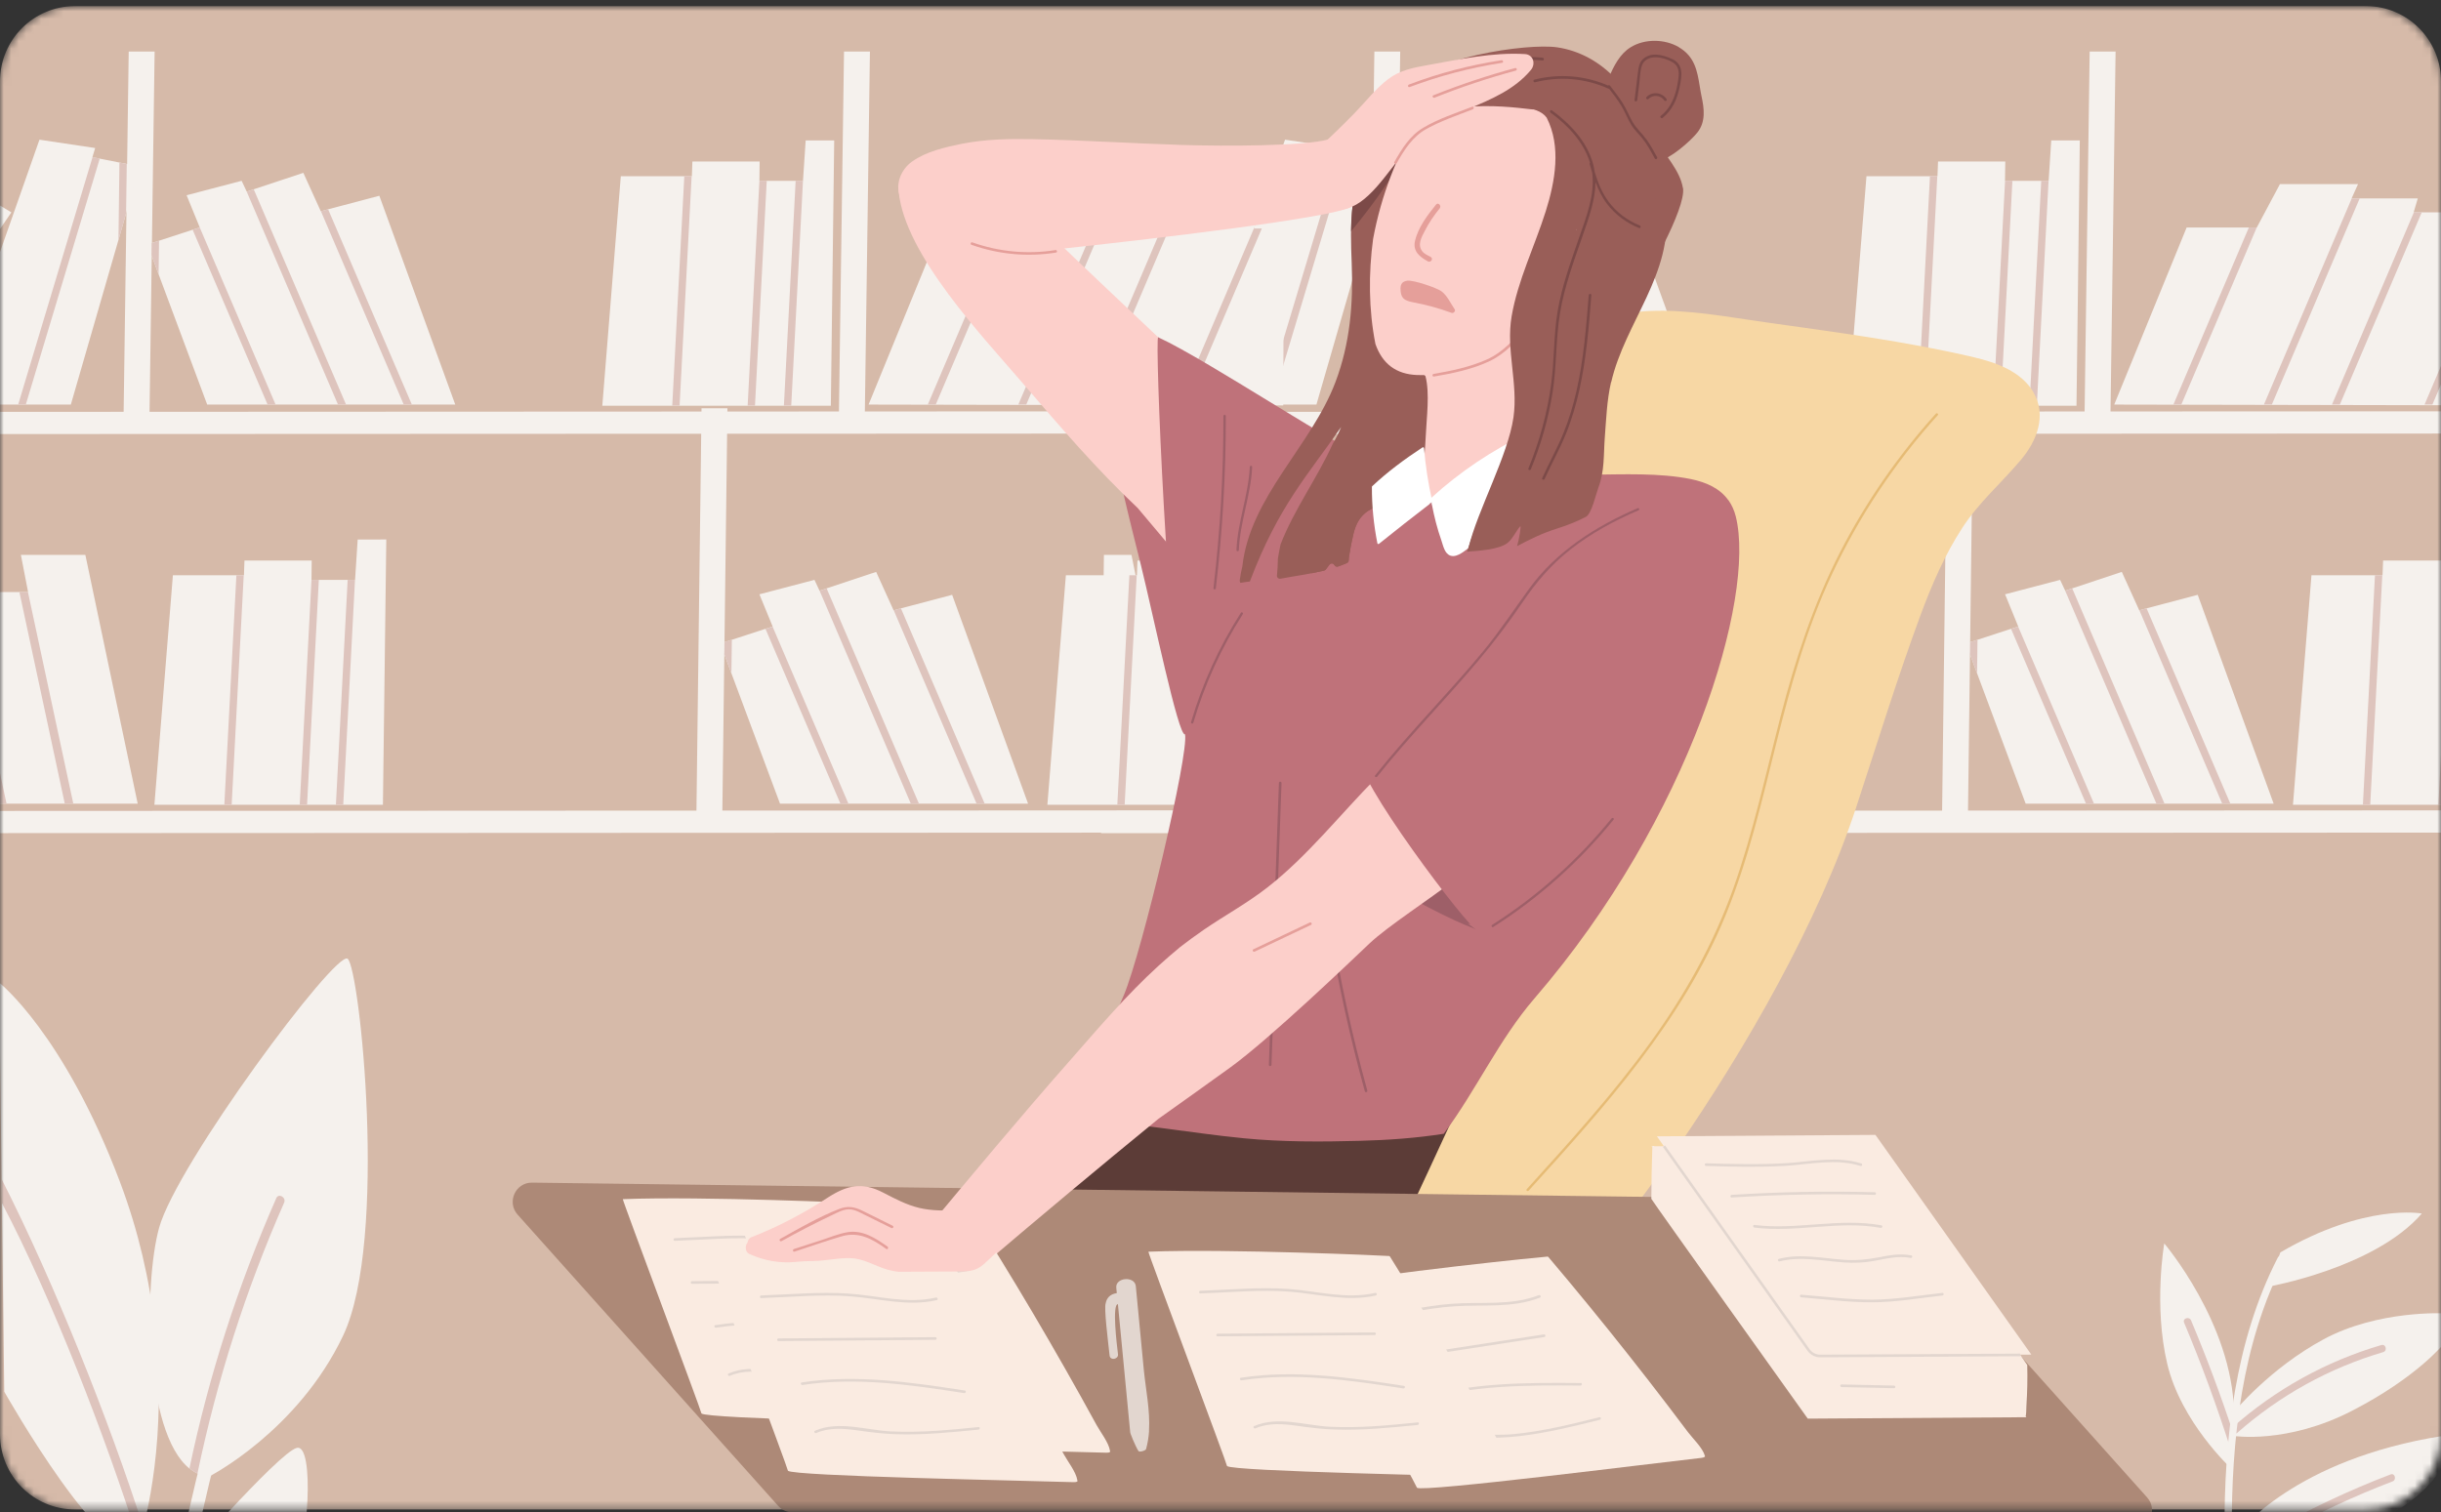 <svg fill="none" height="202" viewBox="0 0 326 202" width="326" xmlns="http://www.w3.org/2000/svg" xmlns:xlink="http://www.w3.org/1999/xlink"><rect x="0" y="0" width="326" height="202" fill="#333333" stroke="none"/><mask id="a" height="202" maskUnits="userSpaceOnUse" width="326" x="0" y="0"><path d="m316 .816h-306c-5.523 0-10 4.496-10 10.042v180.749c0 5.546 4.477 10.042 10 10.042h306c5.523 0 10-4.496 10-10.042v-180.749c0-5.546-4.477-10.042-10-10.042z" fill="#fff"/></mask><g mask="url(#a)"><path d="m316 .816h-306c-5.523 0-10 4.496-10 10.042v180.749c0 5.546 4.477 10.042 10 10.042h306c5.523 0 10-4.496 10-10.042v-180.749c0-5.546-4.477-10.042-10-10.042z" fill="#d6baa9"/><path d="m337.77 57.914-190.72.08.03-2.962 190.7-.09z" fill="#f5f1ed"/><path d="m183.55 6.881h3.45l-.68 48.31h-3.46z" fill="#f5f1ed"/><path d="m279.08 6.881h3.46l-.68 48.31h-3.46z" fill="#f5f1ed"/><path d="m337.81 30.52-.07 23.638-55.38-.11 9.67-23.658h9.37l3.09-5.794h10.43l-.86 1.908h8.84l-.55 1.858h12.32l-.85 2.159z" fill="#f5f1ed"/><path d="m301.39 30.389c-3.35 7.883-6.71 15.775-10.07 23.658h-1.06c3.36-7.893 6.72-15.775 10.08-23.658z" fill="#dec4bd"/><path d="m315.14 26.502c-3.92 9.188-7.83 18.356-11.73 27.544h-1.06c3.92-9.188 7.83-18.356 11.73-27.544z" fill="#dec4bd"/><path d="m323.43 28.361c-3.64 8.566-7.29 17.121-10.94 25.686h-1.05c3.64-8.566 7.3-17.121 10.94-25.686z" fill="#dec4bd"/><path d="m334.88 30.52c-3.34 7.843-6.68 15.685-10.03 23.527h-1.05l10.02-23.527z" fill="#dec4bd"/><path d="m150.32 54.047 17.55-25.676-7.9-4.76-12.72 17.884-.15 12.552z" fill="#f5f1ed"/><path d="m185.01 22.245-1.81 6.256-1.03 3.555-6.36 21.991h-16.62l12.43-35.387 7.45 1.115-.37 1.225h.02l.96.191 2.62.522.98.191z" fill="#f5f1ed"/><path d="m183.28 21.904-.08 6.597-1.03 3.555.13-10.343z" fill="#dec4bd"/><path d="m179.68 21.191c-3.28 10.945-6.57 21.901-9.87 32.846h-1.02c3.3-11.016 6.61-22.031 9.93-33.047z" fill="#dec4bd"/><path d="m227.15 54.046h-33.12l-6.49-17.412-.95-2.55-.54-1.426.56-.181.98-.321 4.49-1.466.95-.301h.01l-1.77-4.308 7.36-1.928.68 1.446.93-.311 6.62-2.199 2.34 5.131h.01l.96-.261 6.84-1.808z" fill="#f5f1ed"/><path d="m187.59 32.156-.05 4.479-.95-2.551.02-1.607z" fill="#dec4bd"/><path d="m203.16 54.046h-1.07c-3.33-7.782-6.67-15.565-10.01-23.347l.95-.301c3.38 7.883 6.76 15.775 10.13 23.658z" fill="#dec4bd"/><path d="m212.57 54.048h-1.08c-4.06-9.479-8.12-18.959-12.19-28.438l.94-.311c4.1 9.59 8.22 19.169 12.33 28.759z" fill="#dec4bd"/><path d="m221.35 54.047h-1.08c-3.68-8.616-7.38-17.211-11.06-25.827l.96-.261c3.72 8.686 7.45 17.392 11.18 26.078z" fill="#dec4bd"/><path d="m277.76 18.762-.44 35.437h-30.53l2.48-30.657h9.48l.08-1.968h8.98l-.04 2.581h5.83l.35-5.392z" fill="#f5f1ed"/><path d="m268.76 24.152c-.52 10.022-1.04 20.033-1.57 30.045h-.98c.53-10.011 1.05-20.023 1.57-30.045z" fill="#dec4bd"/><path d="m258.73 23.541c-.53 10.232-1.07 20.435-1.61 30.657h-.98c.53-10.222 1.07-20.425 1.61-30.657z" fill="#dec4bd"/><path d="m273.59 24.152c-.52 10.022-1.04 20.033-1.57 30.045h-.98c.53-10.011 1.05-20.023 1.57-30.045z" fill="#dec4bd"/><path d="m337.77 111.224-190.72.081.03-2.963 190.7-.09z" fill="#f5f1ed"/><path d="m260.05 54.539h3.46l-.68 53.964h-3.46z" fill="#f5f1ed"/><path d="m303.65 107.359h-33.12l-6.49-17.413-.95-2.55-.53-1.426.55-.181.99-.321 4.48-1.466.95-.301h.01l-1.76-4.308 7.35-1.928.68 1.446.94-.311 6.62-2.199 2.33 5.131h.02l.95-.261 6.84-1.808z" fill="#f5f1ed"/><path d="m264.1 85.467-.06 4.479-.95-2.551.02-1.607z" fill="#dec4bd"/><path d="m279.66 107.359h-1.07c-3.33-7.782-6.67-15.565-10.01-23.347l.95-.301c3.38 7.883 6.76 15.775 10.13 23.658z" fill="#dec4bd"/><path d="m289.07 107.359h-1.08c-4.06-9.48-8.12-18.959-12.18-28.438l.94-.311c4.1 9.59 8.22 19.169 12.33 28.76z" fill="#dec4bd"/><path d="m297.86 107.358h-1.08c-3.68-8.616-7.38-17.212-11.06-25.827l.96-.261c3.72 8.686 7.45 17.392 11.18 26.078z" fill="#dec4bd"/><path d="m337.2 72.072-.44 35.437h-30.53l2.47-30.657h9.49l.08-1.968h8.98l-.04 2.581h5.83l.35-5.392z" fill="#f5f1ed"/><path d="m328.2 77.465c-.52 10.022-1.04 20.033-1.57 30.044h-.98c.53-10.011 1.05-20.023 1.57-30.044z" fill="#dec4bd"/><path d="m318.16 76.852c-.53 10.232-1.07 20.435-1.61 30.657h-.98c.53-10.223 1.07-20.425 1.61-30.657z" fill="#dec4bd"/><path d="m217.94 72.072-.45 35.437h-30.52l2.47-30.657h9.49l.07-1.968h8.98l-.03 2.581h5.83l.35-5.392z" fill="#f5f1ed"/><path d="m208.93 77.465c-.52 10.022-1.04 20.033-1.57 30.044h-.98c.53-10.011 1.05-20.023 1.57-30.044z" fill="#dec4bd"/><path d="m198.9 76.852c-.53 10.232-1.07 20.435-1.61 30.657h-.98c.53-10.223 1.07-20.425 1.61-30.657z" fill="#dec4bd"/><path d="m213.77 77.465c-.52 10.022-1.04 20.033-1.57 30.044h-.98c.53-10.011 1.05-20.023 1.57-30.044z" fill="#dec4bd"/><path d="m184.74 107.359h-37.73l.42-33.228h3.68l.76 3.766.24 1.195h18l-.97-4.96h8.62z" fill="#f5f1ed"/><path d="m176.15 107.357h-1.14c-2.02-9.419-4.03-18.838-6.06-28.267h1.14c2.02 9.419 4.04 18.838 6.06 28.267z" fill="#dec4bd"/><path d="m167.22 107.357h-1.14c-2.02-9.419-4.03-18.838-6.06-28.267h1.15c2.02 9.419 4.04 18.838 6.05 28.267z" fill="#dec4bd"/><path d="m159.32 107.357h-1.15c-2.01-9.419-4.03-18.838-6.05-28.267h1.14c2.02 9.419 4.04 18.838 6.06 28.267z" fill="#dec4bd"/><path d="m171.42 57.914-190.73.08.04-2.962 190.7-.09z" fill="#f5f1ed"/><path d="m17.19 6.881h3.46l-.68 48.31h-3.46z" fill="#f5f1ed"/><path d="m112.72 6.881h3.46l-.68 48.31h-3.46z" fill="#f5f1ed"/><path d="m171.46 30.52-.08 23.638-55.38-.11 9.67-23.658h9.38l3.08-5.794h10.44l-.86 1.908h8.84l-.56 1.858h12.32l-.85 2.159z" fill="#f5f1ed"/><path d="m135.04 30.389c-3.35 7.883-6.71 15.775-10.07 23.658h-1.06c3.36-7.893 6.72-15.775 10.08-23.658z" fill="#dec4bd"/><path d="m148.79 26.502c-3.92 9.188-7.83 18.356-11.73 27.544h-1.06c3.92-9.188 7.83-18.356 11.73-27.544z" fill="#dec4bd"/><path d="m157.08 28.361c-3.64 8.566-7.29 17.121-10.94 25.686h-1.05c3.64-8.566 7.3-17.121 10.94-25.686z" fill="#dec4bd"/><path d="m168.52 30.52c-3.34 7.843-6.68 15.685-10.03 23.527h-1.05l10.02-23.527z" fill="#dec4bd"/><path d="m-16.03 54.047 17.55-25.676-7.9-4.76-12.72 17.884-.16 12.552z" fill="#f5f1ed"/><path d="m18.65 22.245-1.81 6.256-1.02 3.555-6.36 21.991h-16.62l12.43-35.387 7.44 1.115-.37 1.225h.02l.96.191 2.63.522.98.191z" fill="#f5f1ed"/><path d="m16.93 21.904-.09 6.597-1.02 3.555.13-10.343z" fill="#dec4bd"/><path d="m13.32 21.191c-3.28 10.945-6.57 21.901-9.87 32.846h-1.02c3.3-11.016 6.61-22.031 9.93-33.047z" fill="#dec4bd"/><path d="m60.8 54.046h-33.13l-6.49-17.412-.95-2.55-.53-1.426.55-.181.99-.321 4.49-1.466.94-.301h.01l-1.76-4.308 7.35-1.928.68 1.446.94-.311 6.62-2.199 2.33 5.131h.02l.96-.261 6.84-1.808z" fill="#f5f1ed"/><path d="m21.24 32.156-.06 4.479-.95-2.551.02-1.607z" fill="#dec4bd"/><path d="m36.81 54.046h-1.07c-3.33-7.782-6.67-15.565-10.01-23.347l.95-.301c3.38 7.883 6.76 15.775 10.13 23.658z" fill="#dec4bd"/><path d="m46.22 54.048h-1.08c-4.06-9.479-8.12-18.959-12.19-28.438l.94-.311c4.1 9.59 8.22 19.169 12.33 28.759z" fill="#dec4bd"/><path d="m55 54.047h-1.08c-3.68-8.616-7.38-17.211-11.06-25.827l.96-.261c3.72 8.686 7.45 17.392 11.18 26.078z" fill="#dec4bd"/><path d="m111.41 18.762-.45 35.437h-30.52l2.47-30.657h9.49l.07-1.968h8.98l-.03 2.581h5.82l.36-5.392z" fill="#f5f1ed"/><path d="m102.4 24.152c-.52 10.022-1.04 20.033-1.57 30.045h-.98c.53-10.011 1.05-20.023 1.57-30.045z" fill="#dec4bd"/><path d="m92.37 23.541c-.53 10.232-1.07 20.435-1.61 30.657h-.98c.53-10.222 1.07-20.425 1.61-30.657z" fill="#dec4bd"/><path d="m107.24 24.152c-.52 10.022-1.04 20.033-1.57 30.045h-.98c.53-10.011 1.05-20.023 1.57-30.045z" fill="#dec4bd"/><path d="m171.42 111.224-190.73.081.04-2.963 190.7-.09z" fill="#f5f1ed"/><path d="m93.69 54.539h3.46l-.68 53.964h-3.46z" fill="#f5f1ed"/><path d="m137.3 107.359h-33.13l-6.49-17.413-.95-2.55-.53-1.426.55-.181.99-.321 4.49-1.466.95-.301h.01l-1.77-4.308 7.35-1.928.68 1.446.94-.311 6.62-2.199 2.33 5.131h.02l.96-.261 6.84-1.808z" fill="#f5f1ed"/><path d="m97.74 85.467-.06 4.479-.95-2.551.02-1.607z" fill="#dec4bd"/><path d="m113.31 107.359h-1.07c-3.33-7.782-6.67-15.565-10.01-23.347l.95-.301c3.38 7.883 6.76 15.775 10.13 23.658z" fill="#dec4bd"/><path d="m122.72 107.359h-1.08c-4.06-9.48-8.12-18.959-12.18-28.438l.94-.311c4.1 9.59 8.22 19.169 12.33 28.76z" fill="#dec4bd"/><path d="m131.5 107.358h-1.08c-3.68-8.616-7.38-17.212-11.06-25.827l.96-.261c3.72 8.686 7.45 17.392 11.18 26.078z" fill="#dec4bd"/><path d="m170.85 72.072-.45 35.437h-30.52l2.47-30.657h9.49l.07-1.968h8.98l-.03 2.581h5.82l.36-5.392z" fill="#f5f1ed"/><path d="m161.84 77.465c-.52 10.022-1.04 20.033-1.57 30.044h-.98c.53-10.011 1.05-20.023 1.57-30.044z" fill="#dec4bd"/><path d="m151.81 76.852c-.53 10.232-1.07 20.435-1.61 30.657h-.98c.53-10.223 1.07-20.425 1.61-30.657z" fill="#dec4bd"/><path d="m166.67 77.465c-.52 10.022-1.04 20.033-1.57 30.044h-.98c.53-10.011 1.05-20.023 1.57-30.044z" fill="#dec4bd"/><path d="m51.59 72.072-.45 35.437h-30.52l2.47-30.657h9.49l.07-1.968h8.98l-.03 2.581h5.82l.35-5.392z" fill="#f5f1ed"/><path d="m42.58 77.465c-.52 10.022-1.04 20.033-1.57 30.044h-.98c.53-10.011 1.05-20.023 1.57-30.044z" fill="#dec4bd"/><path d="m32.55 76.852c-.53 10.232-1.07 20.435-1.61 30.657h-.98c.53-10.223 1.07-20.425 1.61-30.657z" fill="#dec4bd"/><path d="m47.41 77.465c-.52 10.022-1.04 20.033-1.57 30.044h-.98c.53-10.011 1.05-20.023 1.57-30.044z" fill="#dec4bd"/><path d="m18.39 107.359h-37.73l.42-33.228h3.67l.76 3.766.24 1.195h18l-.96-4.96h8.61z" fill="#f5f1ed"/><path d="m9.79 107.357h-1.14c-2.02-9.419-4.03-18.838-6.06-28.267h1.14c2.02 9.419 4.04 18.838 6.06 28.267z" fill="#dec4bd"/><path d="m.87 107.357h-1.14c-2.02-9.419-4.03-18.838-6.06-28.267h1.15c2.02 9.419 4.04 18.838 6.05 28.267z" fill="#dec4bd"/><path d="m159.54 93.942c-1.46-12.582-2.98-25.245-7.08-37.285-.27-.803-1.21-1.105-1.85-.823-.56-1.105-2.56-.482-2.34.984.95 6.326 2.57 12.512 4.11 18.708 1.57 6.336 5.02 23.015 5.88 22.564 1.35-.713 1.48-2.561 1.29-4.147z" fill="#bf727a"/><path d="m271.56 52.38c-1.64-2.772-4.98-3.956-7.93-4.649-9.15-2.149-18.63-3.374-27.93-4.689-5.07-.713-10.27-1.727-15.41-1.496-4.08.181-7.91 1.496-11.3 3.766-5.76 3.866-9.79 10.343-10.42 17.282-1.16 3.635-2.82 7.079-4.98 10.263-.54.803.1 1.657.83 1.757-2.69 6.979-6.26 13.596-9.98 20.103-5.08 8.866-10.24 17.693-15.42 26.499-4.71 8.014-10.23 16.107-12.01 25.396-1.56 8.184.38 16.418 6.62 22.131 1.59 1.456 3.36 2.712 5.23 3.786.95.542 1.92 1.054 2.91 1.516 1.26.583 2.47.814 2.19 2.501-.28 1.737-.99 3.956.94 5.031 1.01.562 2.21.441 2.93-.352.27.181.63.251 1.01.101 8.31-3.264 15.58 2.62 23.24-2.009 7.19-4.338 35.7-40.668 45.83-71.506 2.82-8.586 5.48-17.242 8.61-25.717 1.49-4.017 3.21-7.973 5.55-11.578 2.23-3.434 5.23-5.995 7.83-9.088 2.14-2.541 3.48-5.945 1.65-9.047z" fill="#f7d7a4"/><path d="m169.87 192.752c3.3-4.388 6.57-8.807 9.44-13.707 5.6-9.569 10.21-19.963 14.97-30.205-.18-.462-.58-.703-1.05-.643-13.83 1.647-27.68-.763-40.5-6.938-.02-.01-.04-.01-.07-.021.19-1.174-1.16-1.747-1.77-.793-.36-.12-.73-.16-1.08-.16-4.91 9.73-12.27 28.437-21.31 39.212-3.8 4.529.63.733-2.58 5.955.22.231.5.361.8.281 2.74 2.299 6.41 2.812 9.59 3.605 3.79.944 7.61 1.717 11.45 2.289 3.75.563 7.53.944 11.32 1.145 3.5.191 7.27.623 10.79-.04z" fill="#5c3c37"/><path d="m159.66 65.424c1.97-3.715-.75-8.144-.58-12.622 0-.08 0-.151-.02-.231.38-.321.76-2.681.03-3.364-5.27-4.96-19.89-18.707-22.3-21.328-2-2.159-4.25-5.322-7.49-6.638-2.42-.984-3.85-.211-5.18.572-1.62.944-4.27 2.028-4.1 3.776.81 8.475 11.34 19.491 16.71 25.767 4.85 5.654 9.78 11.397 15.21 16.508.11.111 10.56 12.562 10.67 12.673 1.37 1.245-2.31-10.132-2.14-10.986 7.81 3.223-.94-3.906-.82-4.137z" fill="#fccfca"/><path d="m224.75 25.107c-.35-2.28-2.44-4.479-3.61-6.417-1.62-2.671-3.24-5.352-4.87-8.023-.12-.191-.33-.211-.49-.131-2.08-2.229-4.8-3.776-7.84-4.217-3.98-.572-17.35 1.346-20.88 5.784-2.17 2.721-1.61 7.33-.98 10.614.03.141.11.211.21.241.16.12.38.131.5-.09 1.3-2.541 3.59-3.002 6.22-2.802 2.51.191 5.01.412 7.51.623 1.19.1 3.22-.1 4.29.422 1.36.663 2.03 2.32 2.73 3.565 1.29 2.3 2.58 4.599 3.87 6.899 1.18 2.109 4.75 9.66 7.29 7.009.89-.924 6.5-10.684 6.07-13.476z" fill="#995e58"/><path d="m210.1 64.591s-.06-.02-.08-.02c0-.08-.03-.161-.11-.241-4-3.705-9.38-4.78-14.68-4.649-6.14.151-12.31 1.336-18.21 3.002-.19.05-.26.211-.25.371-1.18.763-1.63 2.279-1.28 3.736.62 2.53 3.07 4.84 4.71 6.728 2.68 3.073 7.66 9.61 12.45 7.381 1.11-.522 2.05-1.346 3.02-2.079 1.45-1.095 2.95-2.109 4.51-3.053 2.78-1.667 5.7-3.033 8.73-4.187 1.26-.482 2.55-.924 3.7-1.627.53-.321 1.52-.864 1.73-1.456.55-1.627-3.19-3.334-4.24-3.886z" fill="#fccfca"/><path d="m230.82 66.82c-1.11-1.556-2.9-2.39-5.02-2.822-4.18-.844-9.05-.623-13.3-.582-5.54.05-11.25 1.335-16.73 1.175-.36.05-.52.301-.52.572-1.32.482-2.53 1.225-3.95 1.556-2.42.562-4.54-1.556-6.73-2.3-2.32-.793.82-2.862-1.6-3.223-2.75-.402-21.62-13.084-28.29-16.137-.51-.231 1.32 42.637 3.58 53.03.56 2.561-5.73 29.031-8.16 34.835-2.32 5.533-4.91 10.955-6.4 16.779 7.5.151 14.89 1.627 22.42 2.36 5.14.502 10.35.482 15.51.341 3.75-.1 7.49-.361 11.19-.943 4.34-5.825 7.37-12.593 12.12-18.095 20.8-24.11 29.55-53.572 26.88-64.357-.21-.854-.55-1.577-.99-2.199z" fill="#bf727a"/><path d="m191.97 47.228c-.06-1.687-.13-3.374-.21-5.051-.17-3.253-.39-6.497-.66-9.74-.26-3.033-.56-6.065-.91-9.088-.37-3.163-.62-6.407-1.56-9.469-.05-.171-.18-.251-.32-.261-.15-.151-.41-.181-.54.06-1.25 2.49-3.17 4.479-4.69 6.778-.02.03-.03.05-.05.08 0 0 0 0-.01.02-2.85 4.127-2.69 9.73-2.5 14.55.22 5.483-.21 10.745-2.16 15.916-3.23 8.556-11.41 15.324-12.44 24.622-.14.582-.26 1.185-.34 1.787-.03.181.01.321.08.432.42-.07.84-.141 1.26-.181 3.83-10.132 7.82-14.299 12.19-20.636-.33.793-.71 1.556-1.14 2.28 0 0 0 .02-.01.03-2.07 4.549-5.14 8.726-6.93 13.345 0 .02-.02.05-.02.07-.13.623-.25 1.245-.35 1.868v.06c-.01.723-.04 1.456-.12 2.179-.03.261.2.472.46.432 1.94-.361 3.92-.623 5.83-1.085.08-.02.16-.07.22-.131.18-.221.34-.452.51-.673.18-.221.52-.191.65.06.09.181.3.261.48.201.4-.141.8-.291 1.19-.462.14-.06.23-.201.24-.351 0-.161.01-.311.03-.432.16-1.054.36-2.109.61-3.143.31-1.255.84-2.33 1.96-3.053.74-.482 3.51-1.878 4.24-2.38 5.16-3.494 4.21-8.826 4.83-14.601.02-.03.04-.05.05-.09.37-1.285.2-2.641.15-3.956z" fill="#995e58"/><path d="m189.15 17.696c.07-.151.17-.291.27-.422-.2-1.145-.45-2.28-.79-3.394-.05-.171-.18-.251-.32-.261-.15-.151-.41-.181-.54.06-1.25 2.49-3.17 4.479-4.69 6.778-.02.03-.03.05-.05.08 0 0 0 0-.01.02-2.05 2.962-2.54 6.688-2.58 10.343 3.37-4.077 6.4-8.375 8.71-13.205z" fill="#7c4a48"/><path d="m191.97 47.229c-.06-1.687-.13-3.374-.21-5.051-.17-3.253-.39-6.497-.66-9.74-.26-3.033-.56-6.065-.91-9.088-.04-.331-.08-.673-.11-1.004-1.36 2.45-2.74 4.88-3.58 7.632-1.46 4.79-1.85 9.53-1.83 14.51.02 5.111-.12 10.262-2.1 15.052-1.59 3.846-4.52 7.009-5.92 10.915-.63 2.018-1.14 4.047-1.47 6.125.55-.111 1.1-.221 1.65-.351.08-.02.16-.07.22-.131.18-.221.34-.452.51-.673.18-.221.52-.191.65.06.09.181.3.261.48.201.4-.141.8-.291 1.19-.462.14-.06.23-.201.24-.351 0-.161.01-.311.03-.432.16-1.054.36-2.109.61-3.143.31-1.255.84-2.33 1.96-3.053.74-.482 3.51-1.878 4.24-2.38 5.16-3.494 4.21-8.827 4.83-14.601.02-.03.04-.05.05-.09.37-1.285.2-2.641.15-3.956z" fill="#995e58"/><path d="m206.53 37.067c-.02.06-.03.12-.05.191-.12-.151-.33-.221-.52-.06-2.62 2.269-5.18 4.649-7.91 6.798-2.77 2.179-5.97 3.033-8.95 4.78-.11.06-.16.161-.17.261-.15.141 1.38.974 1.45 1.235.59 2.31.14 5.493.03 8.013-.14 3.053-.54 6.075-1.16 9.068v.06c-.1.201 1.75-.723 2.04-.683 2.87.341 3.75.603 6.28-.663 2.19-1.095 4.31-2.3 5.75-4.348.05-.07.07-.151.06-.211.12-.04.22-.141.22-.311.13-8.114 1.33-16.127 3.59-23.919.13-.432-.54-.643-.67-.201z" fill="#fccfca"/><path d="m189.99 59.762c-2.37 1.556-4.67 3.253-6.73 5.191-.03.02-.04.06-.04.1-.01 2.521.24 5.041.73 7.521.02.09.13.141.21.08 2.22-1.787 4.46-3.545 6.72-5.282.05-.04.08-.09.1-.131.17-.04.32-.191.27-.412-.52-2.3-.87-4.619-1.07-6.959 0-.101-.12-.151-.2-.1z" fill="#fff"/><path d="m204.44 57.913c-.06 0-.12.01-.17.04-.09-.06-.21-.09-.34-.03-4.68 2.229-8.97 5.111-12.8 8.606-.19.181-.11.422.06.532v.101c0 .06 0 .11.01.171.01.04.03.08.04.12.31 1.607.71 3.183 1.25 4.72.26.733.43 1.828 1.26 2.069.93.271 1.98-.783 2.67-1.245 1.57-1.044 3.13-2.109 4.69-3.183 1.46-1.014 2.92-2.038 4.36-3.073.68-.482 2.02-1.105 2.63-1.898-1.03-2.42-2.35-4.679-3.68-6.949z" fill="#fff"/><path d="m213.84 23.019c-.86-3.013-2.43-5.975-5.04-7.802-5.34-3.745-12.5-1.968-18.11.141-.35.131-.68.181-1 .171-3.09 5.021-5.24 10.594-6.31 16.388-.62 4.609-.6 9.439.31 14.038.91 2.601 2.71 4.037 5.58 4.147 1.42.06 2.83-.1 4.25-.251 2.63-.994 5.97-1.757 8.21-3.444 2.33-1.757 3.98-5.302 5.64-7.682 1.61-2.31 3.12-4.82 5.05-6.878.59-.633 1.25-1.175 1.92-1.697.56-2.309.16-4.84-.49-7.14z" fill="#fccfca"/><path d="m215.57 17.546c-.72-1.888-1.7-4.027-3.74-4.78-1.42-.522-3.29-.09-3.36 1.657-.02.462.7.492.72.02.2-.161.4-.321.6-.482-1 5.362-.06 11.749 1.62 16.86.4 1.205.87 2.4 1.45 3.535.31.613.78 1.928 1.48 2.179 1.48.542 2.34-2.561 2.6-3.444 1.42-4.95.43-10.855-1.38-15.565z" fill="#995e58"/><path d="m194.26 41.304c-.51-.763-.99-1.828-1.75-2.39-.64-.472-3.74-1.526-4.56-1.416-.64.09-.91.422-.91 1.044.01 1.245.43 1.597 1.62 1.828 1.79.341 3.49.793 5.2 1.426.27.1.58-.251.41-.502z" fill="#e59f9a"/><path d="m203.81 43.474c-1.52 1.818-3.08 3.595-5.28 4.569-2.22.984-4.69 1.506-7.07 1.908-.22.04-.18.392.04.351 2.5-.422 5.14-.964 7.44-2.058 2.13-1.004 3.66-2.772 5.14-4.549.15-.171-.13-.392-.27-.221z" fill="#e59f9a"/><path d="m217.73 35.77c-.4.562-.8 1.125-1.2 1.687-.16.221-.95 1.607-1.2 1.687-.58.191-.64-.291-.94-.834-.28-.502-.53-1.024-.76-1.556-.93-2.179-1.42-4.549-1.74-6.889-.22-1.607-.37-3.223-.52-4.84.14-2.872-.19-5.714-1.25-8.415-.12-.482-.26-.974-.41-1.456-.08-.261-.27-.412-.48-.472-.33-.613-.7-1.215-1.12-1.808-.3-.422-.85-.371-1.15-.11-.74-.271-1.53-.301-2.31-.02-.18.06-.31.171-.39.301-.2-.04-.4-.08-.6-.11-.17-.03-.33 0-.46.07-5.89-1.526-12.27-.291-16.15 4.79-.55.723 1.02.271 1.56-.442 3.79-4.961 16.04-2.591 16.19-2.741.56.161 1.08.402 1.49.793.09.1.18.211.27.311 1.97 3.856 1.14 8.505-.13 12.532-1.46 4.619-3.73 9.218-4.55 14.018-.77 4.489.89 8.967.25 13.476-.73 5.121-4.82 12.462-5.99 17.382-.18.773 1.3-1.295 1.8-1.687.28.01.55-.131.65-.482.99-3.595 3.29-6.577 4.93-9.871.1-.08.18-.201.22-.371.01-.05.02-.09.03-.141.44-.924.82-1.868 1.1-2.872.71-2.52.43-5.061.41-7.642-.03-3.053.94-5.734 1.95-8.566 1.23-3.434 2.54-7.14 3.36-10.885.2 1.305.45 2.611.8 3.886.38 1.356.86 2.701 1.5 3.956.37.723.87 2.008 1.59 2.42.61.351 1.05.141 1.52-.311 1.14-1.095 2-2.792 2.92-4.077.52-.733-.67-1.476-1.19-.743z" fill="#995e58"/><path d="m192.27 27.838c.28-.341-.19-.864-.48-.512-1.12 1.376-2.43 3.103-2.82 4.89-.3 1.356.64 2.109 1.73 2.701.4.211.77-.382.37-.593-.35-.191-.84-.402-1.1-.723-.75-.924-.07-1.998.34-2.802.54-1.054 1.2-2.028 1.95-2.942z" fill="#e59f9a"/><path d="m224.22 6.299c-1.91-1.115-4.57-1.135-6.42 0-1.46.884-2.24 2.49-2.93 4.007-.17-.04-.37.02-.43.231-1.25 3.896 1.64 7.12 4.95 8.716 1.12.532 1.15 3.083 2.18 2.209 1.42-.181 4.21-2.611 5.13-3.776 1.12-1.416.9-3.183.54-4.83-.4-1.878-.42-3.956-1.73-5.483-.36-.422-.8-.773-1.28-1.054z" fill="#995e58"/><path d="m215.18 51.055c1.83-7.963 8.3-14.51 7.29-23.116-.04-.341-.44-.321-.61-.1-1.14-2.882-4.7-4.087-7.34-2.229-1.77 1.245-2.68 3.264-3.9 4.981-.98 1.366-2.14 1.958-3.36 2.972-.5.412-.76.793-.92 1.426-.32 1.295-.18 2.792-.38 4.117-.23 1.556-.58 3.083-.96 4.609-.7 2.812-1.55 5.583-2.15 8.415-.6 2.882-.79 5.824-1.43 8.696-.46 2.038-1.82 3.906-2.69 5.784-1.07 2.289-2.05 4.679-2.81 7.089 1.42-.111 4.34-.251 5.47-1.215.67-.562 1.05-1.496 1.62-2.159.22-.261-.16 1.848-.4 2.631 1.7-.904 3.4-1.737 5.26-2.32 1.37-.432 2.69-.944 3.94-1.597.75-.392 1.35-3.083 1.66-3.906.84-2.219.68-4.338.85-6.638.19-2.48.28-5.011.84-7.451z" fill="#995e58"/><g fill="#7c4a48"><path d="m221.31 21.001c-.44-.813-.88-1.627-1.42-2.37-.6-.823-1.37-1.486-1.88-2.38-.46-.823-.8-1.697-1.31-2.5-.51-.803-1.1-1.556-1.68-2.309-.14-.181-.39.06-.25.241.63.813 1.26 1.627 1.79 2.5.49.803.81 1.697 1.3 2.5.41.673.99 1.195 1.48 1.808.66.823 1.16 1.757 1.66 2.681.11.201.41.03.31-.171z"/><path d="m223.35 7.905c-1.19-.572-2.85-1.024-3.94 0-.5.472-.58 1.105-.66 1.757-.15 1.235-.3 2.47-.45 3.705-.03.231.33.241.36.01.09-.763.19-1.526.28-2.3.09-.693.09-1.496.29-2.169.54-1.818 2.92-1.325 4.15-.592.84.502.89 1.305.77 2.199-.08.603-.19 1.205-.36 1.787-.36 1.245-.96 2.37-1.99 3.183-.18.141.07.412.25.261 1.29-1.024 1.95-2.541 2.27-4.127.31-1.476.57-2.982-.99-3.735z"/><path d="m222.57 13.237c-.58-.904-1.92-1.064-2.67-.281-.16.171.09.432.25.261.58-.602 1.65-.522 2.11.191.13.191.44.02.32-.171z"/><path d="m218.98 30.117c-1.66-.673-3.11-1.767-4.18-3.213-.87-1.175-1.39-2.521-1.82-3.906-.05-.351-.11-.713-.21-1.064-.81-3.013-3.06-5.402-5.51-7.19-.18-.131-.37.161-.18.301 2.3 1.687 4.42 3.916 5.27 6.698-.05.04-.08.09-.05.171.11.392.23.773.34 1.165.39 2.972-.82 5.985-1.78 8.756-1.1 3.183-2.26 6.377-2.83 9.71-.55 3.203-.43 6.487-.86 9.71-.52 3.896-1.56 7.692-3.05 11.327-.09.211.25.311.33.1 1.34-3.253 2.31-6.648 2.88-10.122.58-3.575.43-7.21 1.02-10.775.59-3.545 1.85-6.929 3.02-10.313.79-2.289 1.69-4.71 1.71-7.15.39 1.034.87 2.028 1.55 2.922 1.11 1.446 2.59 2.53 4.26 3.213.21.08.31-.251.1-.331z"/><path d="m212.18 39.427c-.34 4.268-.68 8.556-1.62 12.733-.45 1.978-1.03 3.926-1.8 5.804-.83 2.018-1.91 3.926-2.8 5.915-.09.201.24.301.33.1.89-1.988 1.97-3.896 2.8-5.915.81-1.978 1.41-4.027 1.87-6.115.9-4.117 1.24-8.325 1.57-12.512.02-.221-.33-.231-.35 0z"/><path d="m187.9 17.747c-.46.462-1.5 1.356-2.04.462-.12-.191-.42-.02-.31.171.25.402.68.582 1.15.532.59-.07 1.04-.502 1.43-.904.16-.161-.08-.412-.24-.251z"/><path d="m206.01 7.706c-2.64-.251-5.31.03-7.83.874-1.82.613-3.9 1.476-4.6 3.434-.08.221.27.321.35.11.75-2.089 3.34-2.932 5.27-3.464 2.22-.623 4.52-.793 6.81-.582.23.02.24-.341.01-.361z"/><path d="m214.89 11.481c-3.14-1.396-6.63-1.687-9.96-.844-.23.06-.14.412.09.351 3.28-.833 6.68-.532 9.77.844.21.09.32-.251.11-.351z"/></g><path d="m178.92 18.55s-.09 0-.13.01c-.23-.12-1.18 0-1.49.09-3.19.854-13.44.904-19.53.713-6.61-.211-13.22-.643-19.83-.773-3.18-.06-6.37 0-9.5.623-2.23.452-4.78 1.034-6.66 2.39-1.39 1.004-2.24 2.902-1.6 4.589.75 1.958 2.94 2.932 4.8 3.464.59.171 1.05.452 1.39.803 3.89 1.918 8.14 2.53 12.45 2.812.33.02.63.09.9.181 14.88-1.567 37.62-4.308 40.59-5.744.8-3.123-.5-6.045-1.39-9.168z" fill="#fccfca"/><path d="m203.64 7.223c-4.3-.261-8.68.703-12.93 1.466-1.9.341-3.73.673-5.3 1.868-1.67 1.265-3 3.002-4.46 4.509-1.7 1.747-3.45 3.424-5.24 5.071-.73.663-.34 1.617.33 1.968-.32 1.024-.44 2.089-.02 3.123.55 1.356 1.82 2.892 3.29 2.731 3.34-.372 6.03-5.091 8.09-7.381 2.53-2.812 5.25-4.569 8.71-6.035 3.06-1.285 6.17-2.581 8.35-5.202.66-.803.33-2.048-.81-2.119z" fill="#fccfca"/><path d="m170.8 104.597-1.34 37.656c0 .221.34.231.35 0l1.34-37.656c0-.221-.34-.241-.35 0z" fill="#9e5f68"/><path d="m182.61 145.697c-1.99-7.23-3.59-14.56-4.8-21.961-.04-.221-.38-.14-.34.081 1.2 7.4 2.81 14.731 4.8 21.961.06.221.4.13.34-.081z" fill="#9e5f68"/><path d="m196.61 14.262c-2.18.844-4.49 1.597-6.51 2.792-1.8 1.054-2.87 2.812-3.88 4.579-.11.201.18.382.3.181 1.04-1.817 2.12-3.565 4-4.599 1.95-1.075 4.11-1.808 6.17-2.611.21-.08.13-.422-.08-.342z" fill="#e59f9a"/><path d="m202.35 9.091c-3.71.994-7.36 2.219-10.93 3.645-.21.08-.04.392.17.311 3.54-1.416 7.16-2.621 10.85-3.615.22-.06.13-.402-.08-.341z" fill="#e59f9a"/><path d="m284.82 204.321-179.02-2.29c-.71 0-1.39-.321-1.87-.853l-34.8-38.912c-1.49-1.667-.29-4.308 1.93-4.277l179.02 2.289c.71 0 1.39.321 1.87.854l34.8 38.911c1.49 1.667.29 4.308-1.93 4.278z" fill="#ad8977"/><path d="m200.53 8.047c-4.22.643-8.36 1.727-12.36 3.244-.21.08-.13.422.08.341 4-1.506 8.14-2.591 12.36-3.243.22-.03.14-.372-.08-.341z" fill="#e59f9a"/><path d="m197.33 121.306c-3.32-3.514-6.88-6.758-10.66-9.76-1.03-.813-2.09.412-1.82 1.456-.63.392-.91 1.235-.56 1.998.14.312.36.603.61.884-.63.492-.85 1.546.04 2.079 3.32 1.998 8.65 4.89 12.29 6.225.03.031-1.78-1.174-1.76-1.144 1.12 1.195 2.98-.553 1.85-1.738z" fill="#9e5f68"/><path d="m212.37 102.015c.1-.301.1-.643-.05-1.004-1.17-2.792-2.28-6.055-4.37-8.305-1.82-1.958-4.35-3.013-6.85-3.806-.26-.08-.5-.08-.72-.03-.37-.07-.77.02-1.13.341-5.28 4.78-10.46 9.67-15.47 14.731-4.78 4.83-9.12 10.393-14.49 14.59-2.69 2.109-5.7 3.746-8.52 5.674-1.08.743-2.13 1.516-3.16 2.31-.97.803-1.92 1.626-2.85 2.47-4.33 3.936-8.16 8.475-12.02 12.863-6.53 7.411-12.84 15.012-19.17 22.584.14.14.29.261.47.331.07.452.36.864.93 1.034 1.43.432 2.73 1.045 3.96 1.858-.28 1.115 1.23 2.33 2.36 1.366 7.74-6.598 15.54-13.115 23.41-19.551 3.21-2.28 6.4-4.559 9.59-6.859 5.23-3.775 16.35-14.43 18.61-16.578 2.38-2.27 8.42-6.166 10.97-8.225 6-4.84 12.05-9.619 18.14-14.339.55-.432.6-.994.37-1.466z" fill="#fccfca"/><path d="m132.33 190.09c-.16-1.084-1.28-2.5-1.79-3.434-.68-1.245-1.36-2.48-2.05-3.715-1.42-2.541-2.85-5.071-4.31-7.582-2.83-4.89-5.74-9.72-8.73-14.5-.05-.09-.14-.11-.21-.09-.03-.03-21.41-.994-32.06-.573-.14-.06 10.58 28.539 10.5 28.629.55.723 31.57 1.316 38.16 1.526.19 0 .35 0 .51-.11 0-.05 0-.1-.02-.141z" fill="#faebe1"/><path d="m113.46 165.69c-3.9.904-7.79-.271-11.69-.532-3.85-.261-7.8.12-11.65.251-.22 0-.22.361 0 .351 3.96-.13 8.02-.542 11.98-.231 3.82.301 7.63 1.386 11.46.502.22-.05.12-.391-.09-.341z" fill="#e2d6cf"/><path d="m113.39 170.982c-6.99.061-13.98.111-20.97.171-.22 0-.22.352 0 .352 6.99-.061 13.98-.111 20.97-.171.22 0 .22-.352 0-.352z" fill="#e2d6cf"/><path d="m117.32 178.111c-7.2-1.105-14.52-2.189-21.79-1.085-.22.03-.13.372.09.342 7.21-1.095 14.47-.01 21.6 1.084.22.03.31-.301.09-.341z" fill="#e2d6cf"/><path d="m119.14 183.001c-3.88.392-7.78.774-11.68.583-3.29-.161-6.99-1.476-10.16-.091-.2.091-.03.392.18.302 1.77-.773 3.69-.603 5.55-.342 1.7.241 3.39.452 5.11.502 3.68.121 7.35-.251 11-.612.22-.02.22-.372 0-.352z" fill="#e2d6cf"/><path d="m148.24 193.807c-.16-1.084-1.28-2.5-1.79-3.434-.68-1.245-1.36-2.48-2.05-3.716-1.42-2.54-2.85-5.071-4.31-7.581-2.83-4.89-5.74-9.72-8.73-14.5-.05-.09-.14-.11-.21-.09-.03-.031-21.41-.995-32.06-.573-.14-.06 10.58 28.539 10.5 28.629.55.723 31.57 1.315 38.16 1.526.19 0 .35 0 .51-.11 0-.05 0-.101-.02-.141z" fill="#faebe1"/><path d="m129.36 169.405c-3.9.903-7.79-.271-11.69-.532-3.85-.262-7.8.12-11.65.251-.22 0-.22.361 0 .351 3.96-.131 8.02-.542 11.98-.231 3.82.301 7.63 1.386 11.46.502.22-.05.12-.391-.09-.341z" fill="#e2d6cf"/><path d="m129.29 174.697c-6.99.061-13.98.111-20.97.171-.22 0-.22.351 0 .351 6.99-.06 13.98-.11 20.97-.17.22 0 .22-.352 0-.352z" fill="#e2d6cf"/><path d="m133.23 181.827c-7.2-1.104-14.52-2.189-21.79-1.084-.22.03-.13.372.09.341 7.21-1.094 14.47-.01 21.6 1.085.22.03.31-.301.09-.342z" fill="#e2d6cf"/><path d="m135.04 186.716c-3.88.392-7.78.773-11.68.583-3.29-.161-6.99-1.476-10.16-.091-.2.091-.03.392.18.302 1.77-.774 3.69-.603 5.55-.342 1.7.241 3.39.452 5.11.502 3.68.121 7.35-.251 11-.612.22-.02.22-.372 0-.352z" fill="#e2d6cf"/><path d="m143.88 197.743c-.16-1.085-1.28-2.501-1.79-3.435-.68-1.245-1.36-2.48-2.05-3.715-1.42-2.54-2.85-5.071-4.31-7.581-2.83-4.891-5.74-9.721-8.73-14.5-.05-.091-.14-.111-.21-.091-.03-.03-21.41-.994-32.06-.572-.14-.06 10.58 28.538 10.5 28.628.55.723 31.57 1.316 38.16 1.527.19 0 .35 0 .51-.111 0-.05 0-.1-.02-.14z" fill="#faebe1"/><path d="m125 173.342c-3.9.904-7.79-.271-11.69-.532-3.85-.261-7.8.121-11.65.251-.22 0-.22.362 0 .351 3.96-.13 8.02-.542 11.98-.23 3.82.301 7.63 1.385 11.46.502.22-.051.12-.392-.09-.342z" fill="#e2d6cf"/><path d="m124.93 178.633c-6.99.06-13.98.11-20.97.171-.22 0-.22.351 0 .351 6.99-.06 13.98-.11 20.97-.171.22 0 .22-.351 0-.351z" fill="#e2d6cf"/><path d="m128.87 185.763c-7.2-1.105-14.52-2.189-21.79-1.084-.22.03-.13.371.09.341 7.21-1.095 14.47-.01 21.6 1.084.22.031.31-.301.09-.341z" fill="#e2d6cf"/><path d="m130.68 190.644c-3.88.392-7.78.773-11.68.582-3.29-.16-6.99-1.476-10.16-.09-.2.09-.03.392.18.301 1.77-.773 3.69-.602 5.55-.341 1.7.241 3.39.452 5.11.502 3.68.12 7.35-.251 11-.613.22-.02.22-.371 0-.351z" fill="#e2d6cf"/><path d="m225.29 66.971c-.22-.05-.43-.04-.62 0-.34-.161-.75-.191-1.19.02-9.28 4.428-17.53 10.674-25.11 17.583-3.85 3.514-7.55 7.2-11.18 10.945-1.78 1.828-3.87 3.605-5.4 5.644-1.49 1.978 14.72 23.437 15.45 23.035 2.79-1.546 5.78-2.54 8.37-4.458 2.23-1.647 4.13-3.655 5.85-5.824 3.77-4.76 6.8-10.203 9.48-15.635 2.76-5.593 5.08-11.407 6.91-17.382 1.27-4.147 3.97-12.592-2.57-13.928z" fill="#bf727a"/><path d="m140.94 33.411c-3.74.593-7.52.231-11.09-1.034-.21-.07-.31.261-.1.331 3.63 1.285 7.48 1.637 11.28 1.034.22-.03.14-.372-.08-.342z" fill="#e59f9a"/><path d="m120.1 169.897 8.54-.041c.99-.04 1.82-.16 2.71-.943 1.13-1.005 2.2-2.089 3.27-3.154.08-.08-1.36.734-1.35.633.22-.181.36-.482.26-.874-.67-2.881-3.15-3.755-5.5-3.785-1.8-.02-3.52.05-5.29-.372-1.68-.411-3.19-1.205-4.75-2.018-2.84-1.486-4.86-1.034-7.53.703-3.23 2.109-6.59 3.856-10.1 5.232-.32.12-.48.411-.53.723-.34.401-.35 1.255.26 1.526 1.97.883 4.04 1.265 6.16 1.054.8-.08 1.57-.12 2.32-.12 1.69-.01 3.35-.442 5.04-.382 1.82.07 3.22 1.044 4.92 1.536.5.141 1.02.241 1.55.302z" fill="#fccfca"/><path d="m118.54 166.543c-1.59-1.134-3.34-2.279-5.39-1.928-1.13.201-2.24.653-3.33 1.015-1.27.411-2.53.823-3.8 1.235-.21.07-.12.411.09.341 2.09-.683 4.16-1.416 6.27-2.038 2.33-.683 4.13.351 5.98 1.677.18.13.36-.171.17-.302z" fill="#e59f9a"/><path d="m227.68 194.449c-.31-1.054-1.62-2.289-2.26-3.143-.85-1.135-1.7-2.259-2.56-3.384-1.76-2.31-3.55-4.609-5.35-6.889-3.5-4.428-7.07-8.796-10.71-13.094-.07-.08-.15-.09-.22-.06-.03-.03-21.33 2.099-31.82 4.047-.14-.04 14.54 26.72 14.48 26.821.65.642 31.43-3.254 37.98-3.987.19-.02.34-.05.49-.18 0-.051-.02-.091-.04-.141z" fill="#faebe1"/><path d="m205.52 173.02c-3.73 1.456-7.75.854-11.65 1.155-3.85.301-7.7 1.245-11.49 1.928-.22.04-.17.392.05.352 3.9-.703 7.86-1.687 11.82-1.949 3.83-.251 7.75.272 11.41-1.154.21-.081.07-.402-.14-.322z" fill="#e2d6cf"/><path d="m206.2 178.262c-6.91 1.064-13.82 2.128-20.73 3.193-.22.03-.17.381.05.351 6.91-1.064 13.82-2.129 20.73-3.193.22-.03.17-.382-.05-.351z" fill="#e2d6cf"/><path d="m211.11 184.759c-7.29-.06-14.68-.08-21.72 2.059-.21.07-.07.382.14.321 6.98-2.118 14.32-2.098 21.54-2.038.22 0 .27-.352.04-.352z" fill="#e2d6cf"/><path d="m213.61 189.327c-3.78.944-7.58 1.888-11.47 2.26-3.28.311-7.13-.452-10.07 1.375-.19.121.03.392.22.271 1.64-1.024 3.56-1.124 5.44-1.134 1.72-.01 3.42-.04 5.13-.241 3.66-.412 7.24-1.306 10.8-2.189.22-.051.17-.402-.05-.342z" fill="#e2d6cf"/><path d="m119.23 163.752c-1.36-.673-2.71-1.355-4.07-2.018-1.1-.532-1.97-.673-3.13-.211-2.7 1.064-5.3 2.571-7.83 3.977-.2.11-.02.411.18.301 2.22-1.235 4.47-2.4 6.76-3.485.68-.321 1.41-.733 2.18-.763.77-.02 1.46.392 2.13.723 1.2.593 2.4 1.185 3.6 1.778.2.1.38-.201.17-.302z" fill="#e59f9a"/><path d="m174.92 123.243c-2.51 1.195-5.02 2.38-7.53 3.575-.2.1-.04.402.17.311 2.51-1.195 5.02-2.379 7.53-3.574.2-.101.04-.402-.17-.312z" fill="#e59f9a"/><path d="m153.45 191.154c.17-2.731-.44-5.553-.7-8.234-.35-3.695-.71-7.4-1.06-11.096-.13-1.395-2.75-1.185-2.61.211l.07.713c-.94.141-1.35.683-1.48 1.346-.25.652.3 4.96.52 6.999.07.693 1.2.512 1.12-.181-.16-1.275-.81-6.678-.01-6.688.55 5.704 1.09 11.397 1.64 17.101-.04.06.64 1.777 1.1 2.521.12.2.97-.061 1.02-.262.22-.803.35-1.616.4-2.43z" fill="#e2d6cf"/><path d="m270.62 189.328-.1-.14c.07-.02.11-.984.11-1.406.12-1.808.16-3.615.11-5.433 0-.14-20.98-29.411-20.98-29.411l-28.8.19c-.07-.06-.18-.06-.24 0h-.15l.1.141c-.08 2.289-.12 4.589-.13 6.888 0 .121 20.89 29.362 20.89 29.362z" fill="#faebe1"/><path d="m271.29 180.963-29.19.191-20.82-29.352 29.19-.191z" fill="#faebe1"/><path d="m243.09 181.325c-.67 0-1.31-.331-1.7-.884l-19.31-27.223.28-.2 19.31 27.222c.33.462.86.733 1.42.733l26.72-.14v.351l-26.71.141z" fill="#e2d6cf"/><path d="m248.58 155.428c-3.22-1.024-6.6-.261-9.87-.05-3.62.231-7.24.13-10.86.03-.23 0-.22.341 0 .351 3.5.101 7.01.191 10.51-.01 3.35-.201 6.84-1.024 10.12.01.22.071.31-.271.09-.341z" fill="#e2d6cf"/><path d="m250.37 159.273c-6.37-.171-12.74-.051-19.1.351-.22.01-.22.362 0 .351 6.36-.401 12.73-.522 19.1-.351.23 0 .22-.341 0-.351z" fill="#e2d6cf"/><path d="m251.27 163.692c-5.64-1.035-11.31.662-16.97-.051-.22-.03-.22.322 0 .352 5.62.713 11.27-.984 16.87.04.22.04.31-.301.09-.341z" fill="#e2d6cf"/><path d="m255.26 167.718c-1.44-.291-2.83-.05-4.25.231-1.57.311-3.1.462-4.7.352-2.92-.201-5.84-.874-8.74-.131-.22.06-.12.392.09.341 2.87-.733 5.76-.05 8.65.141 1.29.09 2.55.04 3.83-.181 1.68-.291 3.32-.763 5.03-.422.22.041.31-.291.09-.341z" fill="#e2d6cf"/><path d="m259.41 172.72c-3.11.341-6.27.893-9.4.903-3.15 0-6.32-.421-9.46-.662-.22-.02-.22.331 0 .351 3.13.251 6.31.673 9.46.663 3.13 0 6.29-.563 9.4-.904.22-.02.22-.372 0-.351z" fill="#e2d6cf"/><path d="m252.95 185.1c-2.34-.05-4.67-.101-7.01-.151-.23 0-.21.342.01.352 2.34.05 4.67.1 7.01.15.23 0 .21-.341-.01-.351z" fill="#e2d6cf"/><path d="m258.54 55.262c-5.05 5.593-9.37 11.829-12.81 18.537-3.56 6.949-5.97 14.319-7.92 21.861-2 7.722-3.66 15.555-6.35 23.086-2.63 7.36-6.44 14.138-11.01 20.455-5.03 6.958-10.8 13.325-16.56 19.671-.14.151.12.331.26.191 10.16-11.187 20.56-22.694 26.35-36.893 3.02-7.401 4.81-15.203 6.74-22.935 1.91-7.662 4.03-15.263 7.38-22.433 3.63-7.782 8.43-14.982 14.18-21.349.14-.151-.12-.331-.26-.191z" fill="#e6bb75"/><path d="m218.7 67.894c-5.57 2.4-10.84 5.754-14.46 10.724-2.03 2.792-3.91 5.654-6.11 8.325-2.24 2.721-4.6 5.322-6.96 7.933-2.57 2.842-5.13 5.704-7.52 8.706-.13.161.14.332.27.171 4.25-5.342 9.05-10.192 13.44-15.404 2.14-2.53 4.13-5.161 5.99-7.903 1.8-2.661 3.83-5.041 6.37-7.029 2.77-2.179 5.89-3.866 9.12-5.252.19-.08.04-.361-.15-.281z" fill="#9e5f68"/><path d="m163.71 55.583c0-.201-.32-.221-.32-.01.01 7.682-.43 15.364-1.33 23.005-.02.201.29.211.32.01.89-7.632 1.34-15.313 1.33-23.005z" fill="#9e5f68"/><path d="m166.91 62.372c-.17 3.766-1.63 7.33-1.78 11.106 0 .201.31.211.32.01.15-3.776 1.61-7.34 1.78-11.106 0-.201-.31-.211-.32-.01z" fill="#9e5f68"/><path d="m165.71 81.882c-2.89 4.519-5.13 9.429-6.64 14.581-.06.201.24.291.3.09 1.51-5.131 3.73-10.011 6.61-14.51.11-.171-.16-.341-.27-.171z" fill="#9e5f68"/><path d="m215.23 109.326c-4.52 5.573-9.91 10.383-15.95 14.229-.17.111-.02.392.15.281 6.09-3.876 11.52-8.726 16.07-14.339.13-.161-.14-.331-.27-.171z" fill="#9e5f68"/><path d="m202.52 197.11c-.16-1.085-1.28-2.501-1.79-3.434-.68-1.246-1.36-2.481-2.05-3.716-1.42-2.54-2.85-5.071-4.31-7.581-2.83-4.89-5.74-9.72-8.73-14.5-.05-.091-.14-.111-.21-.091-.03-.03-21.41-.994-32.06-.572-.14-.06 10.58 28.538 10.5 28.629.55.723 31.57 1.315 38.16 1.526.19 0 .35 0 .51-.111 0-.05 0-.1-.02-.14z" fill="#faebe1"/><path d="m183.65 172.719c-3.9.904-7.79-.271-11.69-.532-3.85-.261-7.8.12-11.65.251-.22 0-.22.362 0 .351 3.96-.13 8.02-.542 11.98-.23 3.82.301 7.63 1.385 11.46.502.22-.051.12-.392-.09-.342z" fill="#e2d6cf"/><path d="m183.58 178c-6.99.06-13.98.11-20.97.171-.22 0-.22.351 0 .351 6.99-.06 13.98-.11 20.97-.171.22 0 .22-.351 0-.351z" fill="#e2d6cf"/><path d="m187.51 185.14c-7.2-1.105-14.52-2.189-21.79-1.085-.22.031-.13.372.09.342 7.21-1.095 14.47-.01 21.6 1.084.22.031.31-.301.09-.341z" fill="#e2d6cf"/><path d="m189.33 190.021c-3.88.392-7.78.773-11.68.582-3.29-.16-6.99-1.476-10.16-.09-.2.09-.03.392.18.301 1.77-.773 3.69-.602 5.55-.341 1.7.241 3.39.452 5.11.502 3.68.12 7.35-.251 11-.613.22-.02.22-.371 0-.351z" fill="#e2d6cf"/><path d="m326.22 191.828-.05 4.097s-2.93 6.025-12.86 8.736h-14.25s7.33-9.71 27.17-12.833z" fill="#f5f1ed"/><path d="m298.32 191.827s7.1 1.125 15.79-3.354c8.68-4.468 12.26-8.957 12.26-8.957l.05-4.067s-8.84-.451-16.09 3.465-11.97 9.71-11.97 9.71z" fill="#f5f1ed"/><path d="m297.96 196.156s-6.67-6.156-8.52-13.958-.4-16.087-.4-16.087 9.09 10.695 9.31 22.514l-.4 7.531z" fill="#f5f1ed"/><path d="m298.8 191.406c5.67-5.001 12.26-8.646 19.48-10.775.6-.181.36-1.125-.25-.944-7.38 2.169-14.12 5.904-19.91 11.026-.48.421.21 1.114.68.693z" fill="#dec4bd"/><path d="m298.23 191.386c-1.67-5.071-3.54-10.072-5.61-14.992-.24-.573-1.18-.281-.93.301 2.33 5.533 4.38 11.166 6.21 16.88.17-.723.3-1.446.34-2.189z" fill="#dec4bd"/><path d="m319.52 197.903c-5 1.918-9.84 4.167-14.51 6.758h-1.99c5.21-2.983 10.65-5.553 16.25-7.692.59-.221.83.723.25.944z" fill="#dec4bd"/><g fill="#f5f1ed"><path d="m302.84 171.906s14.28-2.48 20.6-9.79c0 0-7.56-1.426-18.89 5.191l-1.71 4.589z"/><path d="m305.02 168.522c-5.63 10.966-7.03 23.939-6.96 36.14h-.97c-.07-12.381 1.4-25.526 7.1-36.632.29-.572 1.12-.07.83.492z"/><path d="m25.3 196.166c.34.272.7.502 1.07.673.49.231 1.01.372 1.56.412 0 0 11.84-6.045 17.9-18.838 6.05-12.793 2.2-49.224.59-50.339-1.62-1.104-22.82 27.444-25.17 35.939-2.08 7.521-1.99 27.313 4.04 32.163z"/><path d="m-.12 131.268.69 54.646s14.13 24.984 17.88 19.873c.14-.181.27-.412.37-.673 0 0 .13-.372.31-1.085.5-1.897 1.48-6.195 1.89-12.12.08-1.275.15-2.621.18-4.037.09-4.498-.19-9.68-1.19-15.323-.27-1.587-.6-3.193-.99-4.84-.75-3.163-1.73-6.447-2.99-9.791-7.51-19.892-16.15-26.66-16.15-26.66z"/><path d="m23.37 209.914s13.83-15.876 16.27-16.489c2.44-.612 1.52 13.787-.53 16.489z"/><path d="m23.57 209.912h1.83c2.03-10.704 4.79-21.248 8.24-31.57.37-1.105-1.37-1.577-1.74-.482-3.51 10.473-6.29 21.187-8.33 32.052z"/><path d="m9.27 186.244c3.67 7.592 6.51 15.524 8.49 23.678h1.82c-2.03-8.455-4.96-16.689-8.76-24.592-.52-1.044-2.05-.13-1.54.914z"/></g><path d="m.22 157.535.04 3.184c6.77 12.883 13.94 31.53 18.2 45.066.14-.18.27-.411.37-.672 0 0 .13-.372.31-1.085-4.55-14.209-11.86-32.615-18.92-46.503z" fill="#dec4bd"/><path d="m25.3 196.167c.34.271.7.502 1.07.673 2.6-12.452 6.46-24.562 11.58-36.18.3-.693-.73-1.306-1.05-.603-5.1 11.608-9 23.679-11.6 36.11z" fill="#dec4bd"/></g></svg>